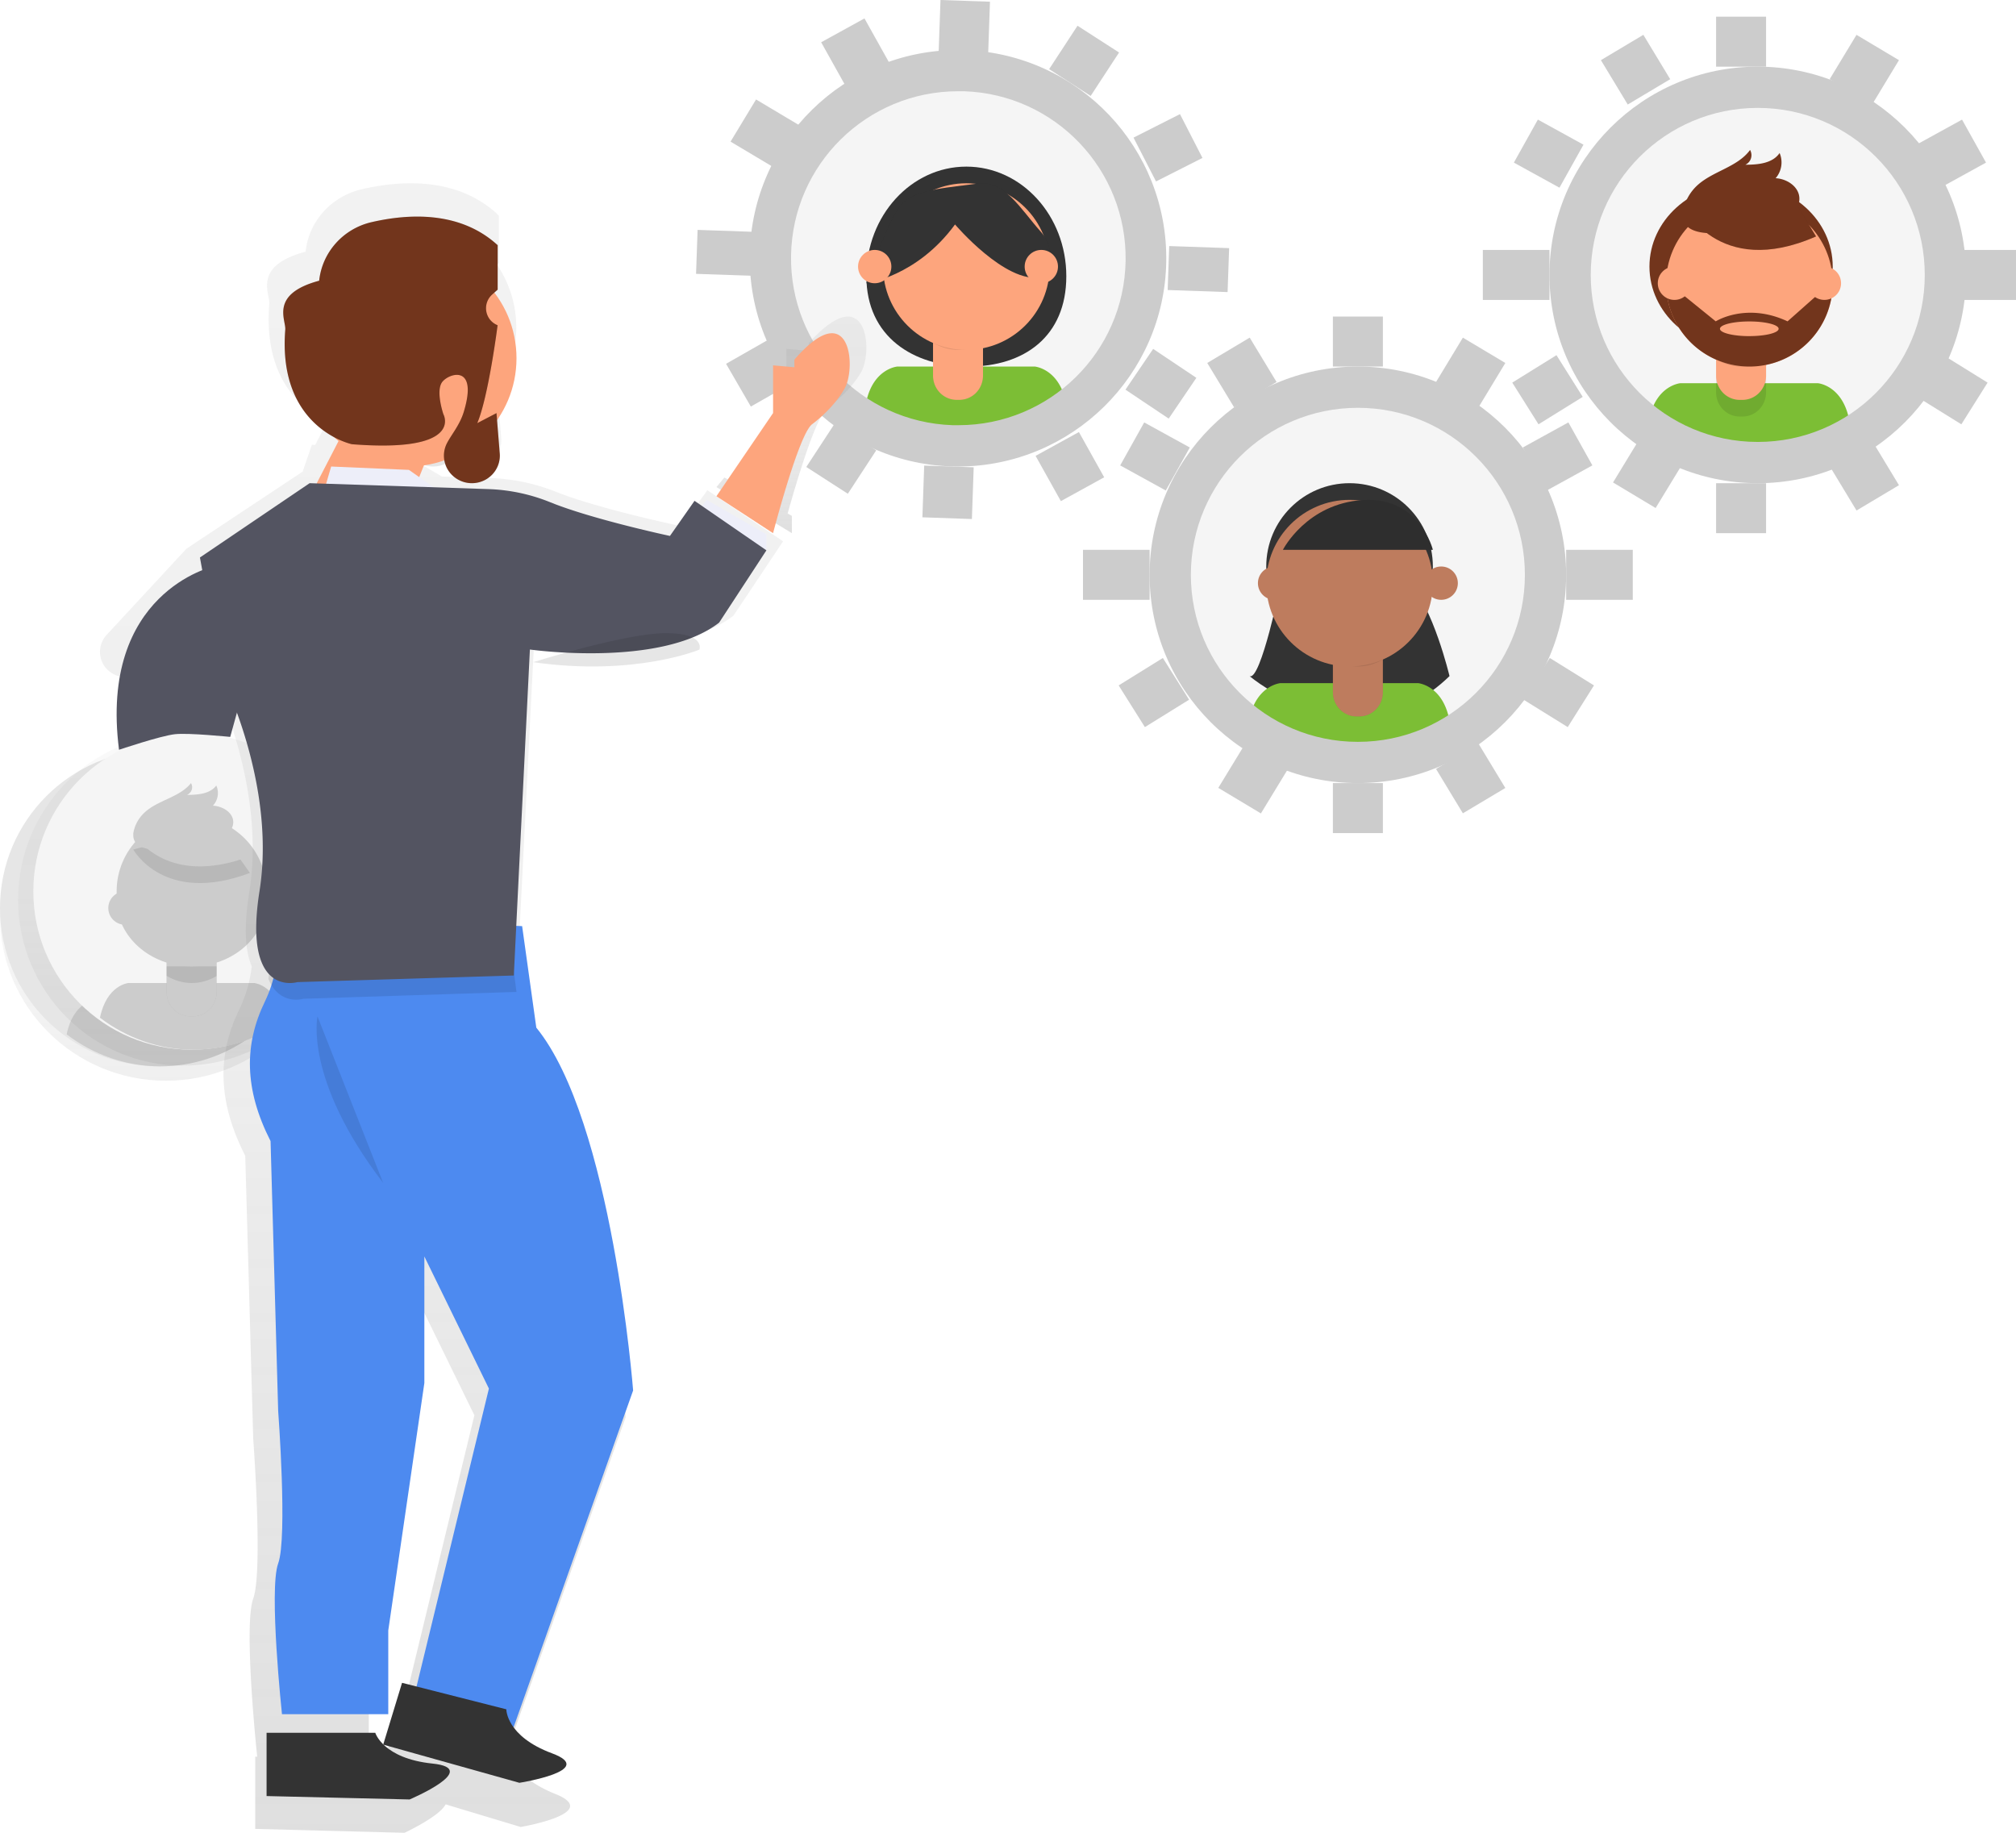 <svg xmlns="http://www.w3.org/2000/svg" width="121" height="110" viewBox="0 0 121 110">
    <defs>
        <linearGradient id="a" x1="50%" x2="50%" y1="100%" y2=".007%">
            <stop offset="0%" stop-color="gray" stop-opacity=".25"/>
            <stop offset="54%" stop-color="gray" stop-opacity=".12"/>
            <stop offset="100%" stop-color="gray" stop-opacity=".1"/>
        </linearGradient>
        <linearGradient id="b" x1="50%" x2="50%" y1="99.993%" y2="0%">
            <stop offset="0%" stop-color="gray" stop-opacity=".25"/>
            <stop offset="54%" stop-color="gray" stop-opacity=".12"/>
            <stop offset="100%" stop-color="gray" stop-opacity=".1"/>
        </linearGradient>
        <linearGradient id="c" x1="50%" x2="50%" y1="100%" y2="0%">
            <stop offset="0%" stop-color="gray" stop-opacity=".25"/>
            <stop offset="54%" stop-color="gray" stop-opacity=".12"/>
            <stop offset="100%" stop-color="gray" stop-opacity=".1"/>
        </linearGradient>
        <linearGradient id="d" x1="49.953%" x2="49.953%" y1="100.011%" y2=".001%">
            <stop offset="0%" stop-color="gray" stop-opacity=".25"/>
            <stop offset="54%" stop-color="gray" stop-opacity=".12"/>
            <stop offset="100%" stop-color="gray" stop-opacity=".1"/>
        </linearGradient>
        <linearGradient id="e" x1="50.001%" x2="50.001%" y1="100%" y2="-.003%">
            <stop offset="0%" stop-color="gray" stop-opacity=".25"/>
            <stop offset="54%" stop-color="gray" stop-opacity=".12"/>
            <stop offset="100%" stop-color="gray" stop-opacity=".1"/>
        </linearGradient>
    </defs>
    <g fill="none" fill-rule="evenodd">
        <circle cx="11.009" cy="11.027" r="10.932" fill="url(#a)" opacity=".5" transform="translate(47 5)"/>
        <circle cx="58" cy="16" r="11" fill="#F5F5F5"/>
        <path fill="#333" d="M64 16.578C64 20.211 61.448 22 58.134 22 54.821 22 52 20.212 52 16.578 52 12.944 54.687 10 58 10s6 2.944 6 6.578z"/>
        <path fill="#7CBE35" d="M58.131 26A10.69 10.69 0 0 0 64 24.258C63.606 22.126 62.11 22 62.11 22h-8.256s-1.412.115-1.854 2.077A10.688 10.688 0 0 0 58.131 26z"/>
        <path fill="#000" d="M56 20h3v2.547c0 .387-.15.758-.418 1.03-.268.273-.63.425-1.008.423h-.168c-.778-.006-1.406-.655-1.406-1.453V20z" opacity=".1"/>
        <path fill="#FDA57D" d="M56.263 20h2.466c.15 0 .271.124.271.277v2.273c0 .385-.15.754-.416 1.025A1.406 1.406 0 0 1 57.58 24h-.169c-.78-.005-1.411-.653-1.411-1.45v-2.27a.274.274 0 0 1 .263-.28z"/>
        <path fill="#000" d="M56 20.57c.967.57 2.031.574 3 .012V20h-3v.57z" opacity=".1"/>
        <circle cx="58" cy="16" r="5" fill="#FDA57D"/>
        <path fill="#000" d="M52 17s3.027-.391 5.32-3.53c0 0 3.027 3.562 5.136 3.17 0 0 1.224-1.372 0-2.745-1.223-1.372-2.171-3.103-3.79-2.875-1.62.229-3.61.327-4.465 1.145C53.345 12.982 52 17 52 17z" opacity=".1"/>
        <path fill="#333" d="M52 17s3.027-.391 5.32-3.53c0 0 3.027 3.562 5.136 3.17 0 0 1.224-1.372 0-2.745-1.223-1.372-2.171-3.103-3.79-2.875-1.62.229-3.61.327-4.465 1.145C53.345 12.982 52 17 52 17z"/>
        <ellipse cx="52.5" cy="16" fill="#FDA57D" rx="1" ry="1"/>
        <ellipse cx="62.5" cy="16" fill="#FDA57D" rx="1" ry="1"/>
        <circle cx="10.987" cy="10.939" r="10.932" fill="url(#b)" opacity=".5" transform="translate(94 5)"/>
        <circle cx="105" cy="16" r="11" fill="#F5F5F5"/>
        <path fill="#7CBE35" d="M105.134 27A10.675 10.675 0 0 0 111 25.257c-.393-2.135-1.89-2.257-1.89-2.257h-8.257s-1.411.115-1.853 2.079A10.673 10.673 0 0 0 105.134 27z"/>
        <ellipse cx="104.5" cy="16" fill="#72351C" rx="5.5" ry="5"/>
        <path fill="#000" d="M103.001 21H106v2.546c0 .386-.149.755-.414 1.028a1.398 1.398 0 0 1-1.002.426h-.168c-.782 0-1.416-.65-1.416-1.453V21h.001z" opacity=".1"/>
        <path fill="#FDA57D" d="M103.271 20h2.459c.15 0 .27.124.27.277v2.27c0 .385-.15.755-.415 1.027a1.398 1.398 0 0 1-1.001.426h-.168c-.375 0-.736-.153-1.001-.426a1.473 1.473 0 0 1-.415-1.027v-2.27c0-.153.12-.277.27-.277h.001z"/>
        <path fill="#000" d="M103 21.57c.967.57 2.031.574 3 .012V21h-3v.57z" opacity=".1"/>
        <circle cx="105" cy="17" r="5" fill="#FDA57D"/>
        <path fill="#000" d="M101 12.315s2.093 4.47 8 1.876l-1.375-2.27-2.437-.921L101 12.315z" opacity=".1"/>
        <path fill="#72351C" d="M101 12.31s2.093 4.477 8 1.88l-1.375-2.268-2.437-.922L101 12.31z"/>
        <path fill="#72351C" d="M101.1 12.34c.134-.426.368-.812.68-1.127.937-.94 2.469-1.139 3.259-2.213a.635.635 0 0 1 .053.506.622.622 0 0 1-.335.38c.754 0 1.628-.073 2.055-.703a1.45 1.45 0 0 1-.239 1.514c.668.03 1.383.491 1.425 1.17.029.452-.25.885-.616 1.14-.38.239-.802.4-1.243.474-1.272.285-5.869 1.479-5.04-1.142z"/>
        <path fill="#72351C" fill-rule="nonzero" d="M110 17h-.133l-2.578 2.287c-2.486-1.164-4.31 0-4.31 0l-2.706-2.192-.273.033A4.998 4.998 0 0 0 105.063 22a4.998 4.998 0 0 0 4.935-5H110zm-5.008 3.174c-.973 0-1.76-.197-1.76-.44 0-.245.788-.441 1.76-.441s1.761.196 1.761.44-.789.44-1.76.44z"/>
        <ellipse cx="100.5" cy="17" fill="#FDA57D" rx="1" ry="1"/>
        <ellipse cx="109.5" cy="17" fill="#FDA57D" rx="1" ry="1"/>
        <ellipse cx="11" cy="10.999" fill="url(#b)" opacity=".5" rx="10.932" ry="10.861" transform="translate(70 24)"/>
        <circle cx="81" cy="34" r="11" fill="#F5F5F5"/>
        <path fill="#333" d="M76.878 35s-1.21 5.907-1.878 5.578c0 0 6.373 5.45 12 0 0 0-.99-4.162-2.422-5.578h-7.7z"/>
        <path fill="#7CBE35" d="M81.13 45A10.684 10.684 0 0 0 87 43.257C86.607 41.122 85.11 41 85.11 41h-8.256s-1.412.115-1.854 2.079A10.682 10.682 0 0 0 81.13 45z"/>
        <circle cx="81" cy="34" r="5" fill="#333"/>
        <path fill="#000" d="M80.001 39H83v2.547c0 .801-.632 1.452-1.413 1.453h-.17C80.633 43 80 42.35 80 41.547V39h.001z" opacity=".1"/>
        <path fill="#BE7C5E" d="M80.275 39h2.455c.15 0 .27.124.27.278v2.273c-.004.802-.637 1.45-1.416 1.449h-.17c-.78 0-1.414-.652-1.414-1.456v-2.266c0-.154.12-.278.27-.278h.005z"/>
        <path fill="#000" d="M80 39.57c.967.57 2.031.574 3 .012V39h-3v.57z" opacity=".1"/>
        <circle cx="81" cy="35" r="5" fill="#BE7C5E"/>
        <path fill="#333" d="M77 33h9s-.769-3.194-4.176-2.99C78.417 30.212 77 33 77 33z"/>
        <ellipse cx="76.5" cy="35" fill="#BE7C5E" rx="1" ry="1"/>
        <ellipse cx="86.5" cy="35" fill="#BE7C5E" rx="1" ry="1"/>
        <path fill="#000" d="M77 33h9s-.769-3.194-4.176-2.99C78.417 30.212 77 33 77 33z" opacity=".1"/>
        <path fill="#CCC" fill-rule="nonzero" d="M81.5 24.476c5.536 0 10.024 4.488 10.024 10.024 0 5.536-4.488 10.024-10.024 10.024-5.536 0-10.024-4.488-10.024-10.024 0-5.536 4.488-10.024 10.024-10.024zm0-2.476C74.596 22 69 27.596 69 34.5S74.596 47 81.5 47 94 41.404 94 34.5c-.008-6.9-5.6-12.492-12.5-12.5z"/>
        <path fill="#CCC" d="M80 19h3v3h-3zM86.19 22.928l1.612-2.663 2.548 1.52-1.612 2.663zM91.397 26.858l2.737-1.506 1.44 2.58-2.736 1.506zM91.441 41.993l1.576-2.503 2.653 1.647-1.575 2.502zM67.234 27.933l1.441-2.58 2.737 1.505-1.441 2.581zM67.141 41.137l2.654-1.646 1.575 2.503-2.654 1.646zM72.459 21.784l2.548-1.52 1.612 2.663-2.548 1.52zM80 47h3v3h-3zM86.19 46.15l2.548-1.52 1.612 2.663-2.548 1.52zM73.122 47.287l1.628-2.672 2.556 1.535-1.627 2.671zM65 33h4v3h-4zM98 36h-4v-3h4z"/>
        <path fill="#CCC" fill-rule="nonzero" d="M105.5 6.476c5.536 0 10.024 4.488 10.024 10.024 0 5.536-4.488 10.024-10.024 10.024-5.536 0-10.024-4.488-10.024-10.024 0-5.536 4.488-10.024 10.024-10.024zm0-2.476C98.596 4 93 9.596 93 16.5S98.596 29 105.5 29 118 23.404 118 16.5c-.008-6.9-5.6-12.492-12.5-12.5z"/>
        <path fill="#CCC" d="M103 1h3v3h-3zM109.816 4.754l1.611-2.663 2.548 1.52-1.611 2.662zM115.024 8.685l2.737-1.506 1.44 2.58-2.736 1.507zM115.066 23.82l1.576-2.502 2.653 1.646-1.575 2.503zM90.862 9.76l1.441-2.582 2.737 1.506-1.441 2.581zM90.766 22.964l2.654-1.647 1.575 2.503-2.654 1.646zM96.086 3.61l2.548-1.52 1.611 2.663-2.548 1.52zM103 29h3v3h-3zM109.817 27.977l2.548-1.52 1.611 2.663-2.548 1.52zM96.814 28.956l1.627-2.672 2.556 1.535-1.627 2.671zM89 15h4v3h-4zM121 18h-4v-3h4z"/>
        <path fill="#CCC" fill-rule="nonzero" d="M57.513 5.476h.354c5.473.186 9.785 4.72 9.692 10.19-.094 5.468-4.559 9.853-10.034 9.853h-.354c-5.473-.187-9.785-4.721-9.692-10.19.094-5.47 4.559-9.854 10.034-9.853zm0-2.476c-6.827 0-12.395 5.467-12.511 12.287-.117 6.82 5.26 12.473 12.084 12.706.146 0 .292.007.437.007 6.813-.02 12.358-5.48 12.475-12.285.117-6.805-5.237-12.453-12.045-12.706-.145 0-.291-.008-.437-.008L57.513 3z"/>
        <path fill="#CCC" d="M56.339 3.105L56.448 0l2.97.103-.108 3.104zM62.969 4.15l1.703-2.605 2.494 1.606-1.704 2.606zM68.034 8.26l2.788-1.411 1.35 2.63-2.788 1.41zM67.55 23.387l1.662-2.447 2.594 1.737-1.661 2.447zM43.848 8.5l1.53-2.53 2.683 1.6-1.53 2.53zM43.578 21.834l2.723-1.553 1.486 2.567-2.722 1.553zM49.286 2.537l2.6-1.431 1.517 2.716-2.6 1.431zM55.362 31.048l.108-3.104 2.971.102-.108 3.105zM62.156 27.36l2.6-1.43 1.517 2.716-2.6 1.431zM48.394 28.027l1.704-2.605 2.493 1.607-1.704 2.605zM41.87 13.798l3.597.124-.093 2.638-3.597-.124zM73.68 17.53l-3.597-.123.092-2.639 3.597.124z"/>
        <ellipse cx="9.958" cy="9.978" fill="url(#c)" opacity=".5" rx="9.958" ry="9.884" transform="translate(0 45)"/>
        <circle cx="9.5" cy="54.5" r="9.5" fill="#E6E6E6"/>
        <path fill="#CCC" d="M9.62 64c1.913.004 3.784-.603 5.38-1.744C14.639 60.122 13.266 60 13.266 60H5.7S4.405 60.115 4 62.08c1.646 1.253 3.609 1.924 5.62 1.92z"/>
        <circle cx="9.5" cy="54.5" r="4.5" fill="#CCC"/>
        <path fill="#000" d="M8 58h3v2.547C11 61.349 10.366 62 9.583 62h-.16a1.399 1.399 0 0 1-1.006-.423A1.472 1.472 0 0 1 8 60.547V58z" opacity=".1"/>
        <path fill="#CCC" d="M8.096 58h2.815c.05 0 .089.04.089.091v2.456C11 61.349 10.367 62 9.587 62h-.168a1.394 1.394 0 0 1-1.003-.423A1.474 1.474 0 0 1 8 60.547V58.09c0-.05.04-.091.089-.091h.007z"/>
        <path fill="#000" d="M8 59.569c.967.57 2.031.575 3 .014V59H8v.569z" opacity=".1"/>
        <ellipse cx="9.5" cy="55" fill="#CCC" rx="4.5" ry="4"/>
        <path fill="#000" d="M7 50.987s1.832 3.352 7 1.405l-1.201-1.702-2.134-.69L7 50.987z" opacity=".1"/>
        <path fill="#CCC" d="M7 50.987s1.832 3.352 7 1.405l-1.201-1.702-2.134-.69L7 50.987z"/>
        <path fill="#CCC" d="M7.084 50.671c.116-.34.317-.65.585-.9.803-.754 2.113-.913 2.793-1.771.074.123.09.27.044.405a.512.512 0 0 1-.287.302c.646 0 1.397-.057 1.762-.563.184.408.104.88-.205 1.212.574.024 1.186.393 1.222.936.026.362-.214.704-.528.912a3.033 3.033 0 0 1-1.066.38c-1.086.23-5.025 1.184-4.32-.913z"/>
        <circle cx="5.5" cy="55.5" r="1" fill="#CCC"/>
        <circle cx="14.5" cy="55.5" r="1" fill="#CCC"/>
        <ellipse cx="9.972" cy="10" fill="url(#c)" opacity=".5" rx="9.884" ry="9.958" transform="translate(1 44)"/>
        <circle cx="11.5" cy="53.5" r="9.5" fill="#F5F5F5"/>
        <path fill="#CCC" d="M11.62 63c1.913.004 3.784-.603 5.38-1.744C16.639 59.122 15.266 59 15.266 59H7.7S6.405 59.115 6 61.08c1.646 1.253 3.609 1.924 5.62 1.92z"/>
        <circle cx="11.5" cy="53.5" r="4.5" fill="#CCC"/>
        <path fill="#000" d="M10 57h3v2.547c0 .802-.634 1.453-1.417 1.453h-.166C10.634 61 10 60.35 10 59.547V57z" opacity=".1"/>
        <path fill="#CCC" d="M10.09 57h2.82c.05 0 .09.04.09.091v2.452a1.47 1.47 0 0 1-.413 1.03 1.4 1.4 0 0 1-1.003.427h-.168C10.634 61 10 60.35 10 59.55v-2.457c0-.025.009-.049.026-.066a.088.088 0 0 1 .065-.027z"/>
        <path fill="#000" d="M10 58.568c.967.571 2.031.576 3 .014V58h-3v.568z" opacity=".1"/>
        <ellipse cx="11.5" cy="54" fill="#CCC" rx="4.5" ry="4"/>
        <path fill="#000" d="M8 50.987s1.832 3.352 7 1.405l-1.201-1.702-2.134-.69L8 50.987z" opacity=".1"/>
        <path fill="#CCC" d="M8 49.987s1.832 3.352 7 1.405l-1.201-1.702-2.134-.69L8 49.987z"/>
        <path fill="#CCC" d="M8.085 49.671c.116-.34.317-.65.585-.9.803-.754 2.113-.913 2.792-1.771.075.123.09.27.045.405a.512.512 0 0 1-.287.302c.645 0 1.396-.057 1.761-.563.184.408.105.88-.204 1.212.573.024 1.185.393 1.221.936.026.362-.214.704-.528.912a3.031 3.031 0 0 1-1.065.38c-1.09.23-5.031 1.184-4.32-.913z"/>
        <circle cx="7.5" cy="54.5" r="1" fill="#CCC"/>
        <circle cx="15.5" cy="54.5" r="1" fill="#CCC"/>
        <path fill="url(#d)" d="M48.536 20.594v.46l-1.34-.115v2.878l-3.504 4.965-.216-.123-.476.576L47.528 32v-1.037l-.254-.144c.317-1.144 1.615-5.705 2.356-6.307 0 0 1.34-.923 2.062-2.19.724-1.267.36-5.645-3.156-1.728z"/>
        <path fill="url(#e)" fill-rule="nonzero" d="M40.911 31.585s-4.872-1.008-7.545-2.069a11.64 11.64 0 0 0-3.922-.823l-2.923-.094-1.456-.855.448-1.15c.045-.02.09-.04.135-.065l.042-.247c.233-.057.463-.125.69-.205a1.749 1.749 0 0 0 .576 1.512c.34.37.824.579 1.33.576a1.81 1.81 0 0 0 1.324-.564c.34-.362.51-.847.469-1.337l-.21-2.582-.105.054-.014-.172-.038.02a6.706 6.706 0 0 0 .118-7.698l.113-.102V12.94a2.62 2.62 0 0 0-.12-.104v-.013c-2.41-2.193-5.722-2.02-8.118-1.462-1.82.422-3.169 1.924-3.363 3.745-3.198.853-2.13 2.495-2.18 3.13-.249 3.092.768 4.911 1.874 5.964.459.463.996.846 1.587 1.131l-.7 1.37-.205-.007-.56 1.635h-.027l-6.937 4.6-4.793 5.175a1.493 1.493 0 0 0-.243 1.686c.278.558.876.893 1.508.847l4.903-.363s3.468 6.644 2.39 13.288c-.361 2.232-.21 3.598.15 4.43-.1.9-.353 1.777-.747 2.595-1.316 2.693-1.316 5.503.358 8.781l.478 16.978s.597 7.963 0 9.602c-.597 1.639.239 9.484.239 9.484h-.117v4.334l8.961.234s2.091-.97 2.466-1.705l4.504 1.356s4.956-.837 2.057-1.992c-2.164-.862-2.702-2.092-2.838-2.662l7.084-19.939s-1.316-16.978-6.1-22.833l-.485-3.452h.067l1.017-20.16.084.012-.024.007c3.38.5 6.095.236 7.895-.12a12.505 12.505 0 0 0 2.286-.627l.134-.053h.029a6.964 6.964 0 0 0 1.556-.868L47 32.49l-4.545-3.07-1.544 2.164zm-18.777 68.572l2.273-15.573v-7.956l4.066 8.313-4.375 18.016-.23-.063-1.01 3.549a2.331 2.331 0 0 1-.724-1.01v-5.276z"/>
        <path fill="#535461" d="M12.806 34S5.93 35.544 7.144 45c0 0 2.488-.84 3.357-.935.824-.092 3.317.164 3.317.164L15 39.954 12.806 34z"/>
        <path fill="#FDA57D" d="M46.4 21.928v2.862L43 29.783 46.4 32s1.512-5.838 2.325-6.525c0 0 1.28-.916 1.978-2.175.697-1.258.35-5.608-3.024-1.716v.458l-1.279-.114zM19.05 28.927l1.262-2.44a.47.47 0 0 1 .396-.25l4.8-.236a.474.474 0 0 1 .403.186.44.44 0 0 1 .057.43l-1.237 3.094a.47.47 0 0 1-.478.287l-4.825-.415a.47.47 0 0 1-.369-.23.44.44 0 0 1-.008-.426z"/>
        <path fill="#EDEEF9" d="M19.876 28L19 31l9-.376-3.457-2.422zM42 30.517l.421-.517L46 32.069V33z"/>
        <path fill="#4D8AF0" d="M16.495 55s.65 2.543-.596 5.111c-1.248 2.57-1.253 5.249.34 8.376l.457 16.192s.57 7.594 0 9.157c-.57 1.562.228 9.045.228 9.045h6.38v-5.023l2.166-14.852v-7.594l3.874 7.928-4.448 18.315L30.707 104 38 83.453s-1.253-16.193-5.811-21.776l-.851-6.093L16.495 55z"/>
        <path fill="#333" d="M16 107.796V104h6.525s.458 1.539 3.434 1.846c2.976.307-1.374 2.154-1.374 2.154L16 107.796z"/>
        <path fill="#333" d="M23 104.709L24.131 101l6.259 1.59s-.02 1.615 2.743 2.641-1.96 1.769-1.96 1.769L23 104.709z"/>
        <path fill="#000" d="M30.614 56.61L16 56c.18.906.218 1.837.11 2.756.67 1.637 2.103 1.188 2.103 1.188L31 59.534l-.386-2.923z" opacity=".1"/>
        <path fill="#535461" d="M18.584 29L12 33.459l1.305 7.133s3.293 6.449 2.27 12.897c-1.023 6.449 2.27 5.456 2.27 5.456l12.994-.397.965-19.565s7.838 1.113 11.357-1.613L46 33.03l-4.314-2.972-1.476 2.108s-4.62-.987-7.162-2.013a10.838 10.838 0 0 0-3.721-.798L18.584 29z"/>
        <path fill="#000" d="M19.056 61S18.22 64.763 23 71M32 39.743S37.535 38 39.957 38c2.422 0 2.018.989 2.018.989s-3.863 1.626-9.975.754zM26.738 26l-2.541.274c-.08.01-.153.103-.197.247.559.926 1.258 1.479 2.017 1.479.271-.003.537-.07.771-.197l.195-1.08c.065-.358-.064-.743-.245-.722z" opacity=".1"/>
        <circle cx="24.5" cy="21.5" r="6.5" fill="#FDA57D"/>
        <path fill="#000" d="M29.866 14.713v2.67l-.328.296a1.098 1.098 0 0 0 .328 1.841s-.542 4.272-1.22 5.875l1.153-.601.196 2.423c.037.46-.123.913-.44 1.252a1.69 1.69 0 0 1-1.232.531c-.585 0-1.127-.3-1.432-.791a1.63 1.63 0 0 1-.061-1.616c.276-.529.764-1.085 1.004-1.868.875-2.874-.876-2.337-1.289-1.802-.413.534.067 1.936.067 1.936s1.289 2.336-5.49 1.802c0 0-4.474-.935-4-6.877.049-.595-.948-2.136 2.034-2.937.182-1.709 1.44-3.118 3.137-3.513 2.239-.516 5.33-.682 7.573 1.38z" opacity=".1"/>
        <path fill="#72351C" d="M29.87 14.714v2.67l-.332.296a1.098 1.098 0 0 0 .328 1.84s-.542 4.273-1.22 5.875l1.153-.6.196 2.422c.037.46-.123.913-.44 1.252a1.69 1.69 0 0 1-1.232.531c-.585 0-1.127-.3-1.432-.791a1.63 1.63 0 0 1-.061-1.616c.276-.529.764-1.085 1.004-1.868.875-2.874-.876-2.336-1.289-1.802-.413.535.067 1.936.067 1.936s1.289 2.336-5.49 1.802c0 0-4.474-.934-4-6.876.049-.595-.948-2.137 2.034-2.937.182-1.709 1.44-3.118 3.137-3.513 2.237-.518 5.328-.683 7.576 1.38z"/>
    </g>
</svg>
